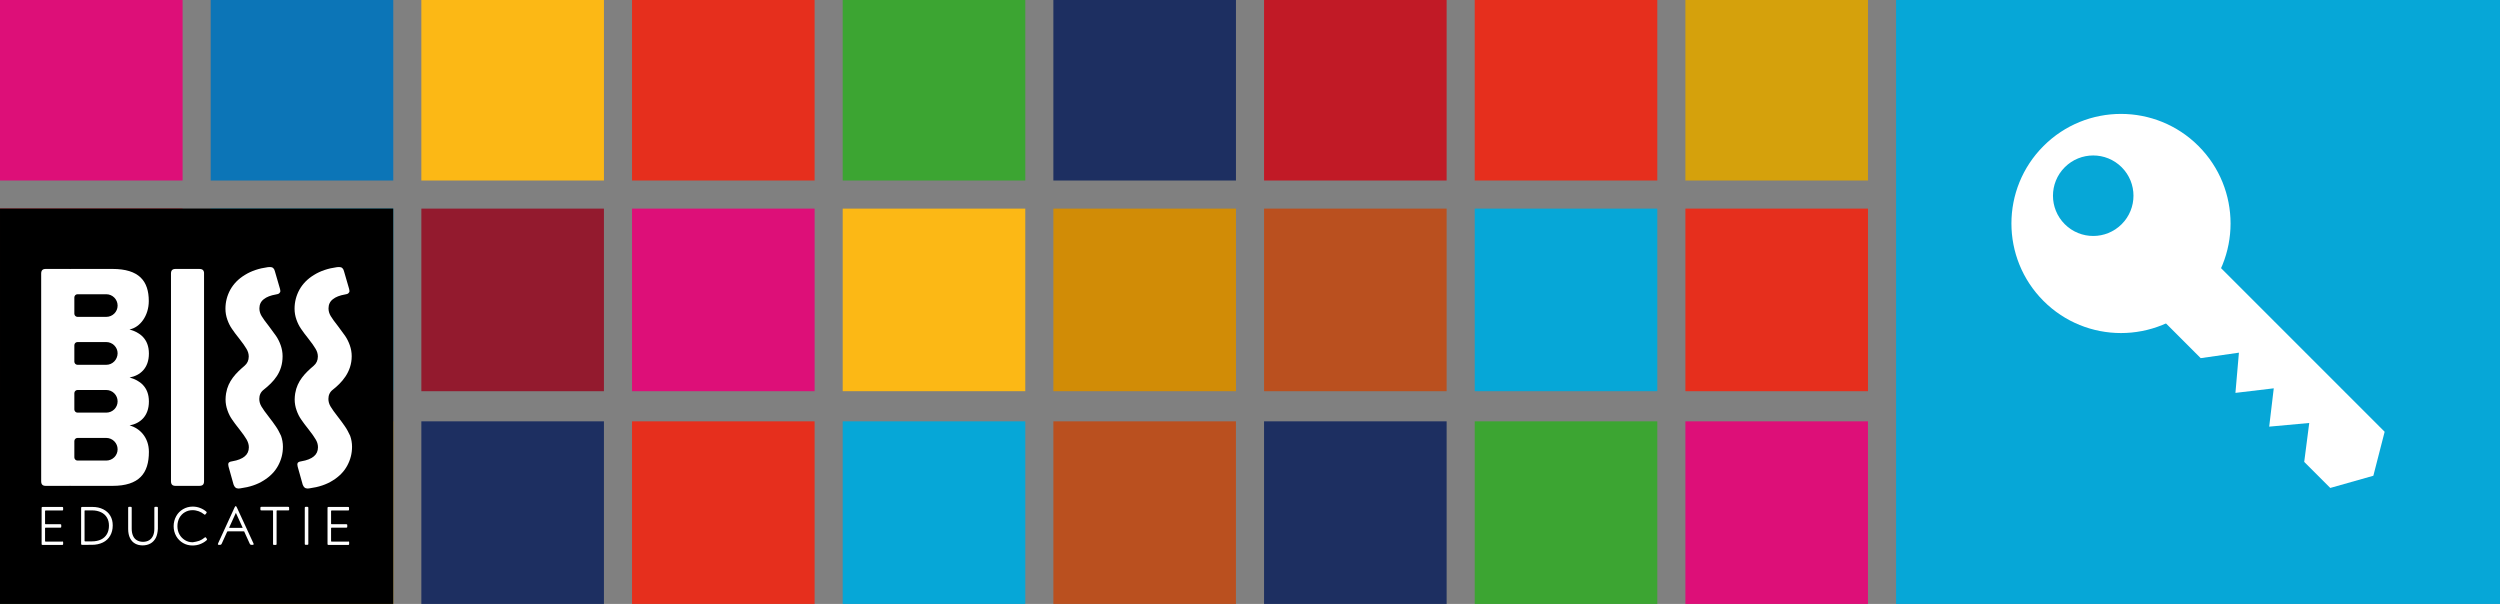 <?xml version="1.0" encoding="UTF-8" standalone="no"?>
<!-- Created with Inkscape (http://www.inkscape.org/) -->

<svg
   xmlns:dc="http://purl.org/dc/elements/1.1/"
   xmlns:cc="http://creativecommons.org/ns#"
   xmlns:rdf="http://www.w3.org/1999/02/22-rdf-syntax-ns#"
   xmlns:svg="http://www.w3.org/2000/svg"
   xmlns="http://www.w3.org/2000/svg"
   xmlns:sodipodi="http://sodipodi.sourceforge.net/DTD/sodipodi-0.dtd"
   xmlns:inkscape="http://www.inkscape.org/namespaces/inkscape"
   width="1780"
   height="430"
   viewBox="0 0 470.958 113.771"
   version="1.1"
   id="svg8"
   inkscape:version="0.92.4 (5da689c313, 2019-01-14)"
   sodipodi:docname="Deelnemerscode.svg">
  <rect x="0" y="0" width="470.958" height="113.771" fill="#808080" stroke="none"/>
  <defs
     id="defs2">
    <inkscape:path-effect
       effect="skeletal"
       id="path-effect4665"
       is_visible="true"
       pattern="M 0,5 C 0,2.24 2.24,0 5,0 7.76,0 10,2.24 10,5 10,7.76 7.76,10 5,10 2.24,10 0,7.76 0,5 Z"
       copytype="single_stretched"
       prop_scale="0.265"
       scale_y_rel="false"
       spacing="0"
       normal_offset="0"
       tang_offset="0"
       prop_units="false"
       vertical_pattern="false"
       fuse_tolerance="0" />
    <inkscape:path-effect
       effect="skeletal"
       id="path-effect4661"
       is_visible="true"
       pattern="M 0,5 C 0,2.24 2.24,0 5,0 7.76,0 10,2.24 10,5 10,7.76 7.76,10 5,10 2.24,10 0,7.76 0,5 Z"
       copytype="single_stretched"
       prop_scale="0.265"
       scale_y_rel="false"
       spacing="0"
       normal_offset="0"
       tang_offset="0"
       prop_units="false"
       vertical_pattern="false"
       fuse_tolerance="0" />
  </defs>
  <sodipodi:namedview
     id="base"
     pagecolor="#ffffff"
     bordercolor="#666666"
     borderopacity="1.0"
     inkscape:pageopacity="0.0"
     inkscape:pageshadow="2"
     inkscape:zoom="1.32"
     inkscape:cx="1512.8789"
     inkscape:cy="131.14449"
     inkscape:document-units="px"
     inkscape:current-layer="layer1"
     showgrid="false"
     inkscape:window-width="1920"
     inkscape:window-height="1017"
     inkscape:window-x="-8"
     inkscape:window-y="-8"
     inkscape:window-maximized="1"
     showguides="true"
     inkscape:guide-bbox="true"
     units="px">
    <sodipodi:guide
       position="0,726.908"
       orientation="1,0"
       id="guide10"
       inkscape:locked="false"
       inkscape:label=""
       inkscape:color="rgb(0,0,255)" />
    <sodipodi:guide
       position="34.396,660.066"
       orientation="1,0"
       id="guide12"
       inkscape:locked="false"
       inkscape:label=""
       inkscape:color="rgb(0,0,255)" />
    <sodipodi:guide
       position="527.774,589.046"
       orientation="1,0"
       id="guide14"
       inkscape:locked="false" />
    <sodipodi:guide
       position="580.691,536.129"
       orientation="1,0"
       id="guide16"
       inkscape:locked="false" />
    <sodipodi:guide
       position="784.002,469.287"
       orientation="1,0"
       id="guide18"
       inkscape:locked="false" />
    <sodipodi:guide
       position="1029.09,428.904"
       orientation="1,0"
       id="guide20"
       inkscape:locked="false" />
    <sodipodi:guide
       position="39.688,165.754"
       orientation="1,0"
       id="guide22"
       inkscape:locked="false"
       inkscape:label=""
       inkscape:color="rgb(0,0,255)" />
    <sodipodi:guide
       position="74.083,160.306"
       orientation="1,0"
       id="guide24"
       inkscape:locked="false"
       inkscape:label=""
       inkscape:color="rgb(0,0,255)" />
    <sodipodi:guide
       position="79.375,152.525"
       orientation="1,0"
       id="guide26"
       inkscape:locked="false"
       inkscape:label=""
       inkscape:color="rgb(0,0,255)" />
    <sodipodi:guide
       position="113.771,134.237"
       orientation="1,0"
       id="guide28"
       inkscape:locked="false"
       inkscape:label=""
       inkscape:color="rgb(0,0,255)" />
    <sodipodi:guide
       position="119.062,130.346"
       orientation="1,0"
       id="guide30"
       inkscape:locked="false"
       inkscape:label=""
       inkscape:color="rgb(0,0,255)" />
    <sodipodi:guide
       position="153.458,84.433"
       orientation="1,0"
       id="guide32"
       inkscape:locked="false"
       inkscape:label=""
       inkscape:color="rgb(0,0,255)" />
    <sodipodi:guide
       position="158.75,77.43"
       orientation="1,0"
       id="guide34"
       inkscape:locked="false"
       inkscape:label=""
       inkscape:color="rgb(0,0,255)" />
    <sodipodi:guide
       position="0,0"
       orientation="0,1"
       id="guide36"
       inkscape:locked="false"
       inkscape:label=""
       inkscape:color="rgb(0,0,255)" />
    <sodipodi:guide
       position="-31.517,34.629"
       orientation="0,1"
       id="guide38"
       inkscape:locked="false"
       inkscape:label=""
       inkscape:color="rgb(0,0,255)" />
    <sodipodi:guide
       position="-19.066,39.688"
       orientation="0,1"
       id="guide40"
       inkscape:locked="false"
       inkscape:label=""
       inkscape:color="rgb(0,0,255)" />
    <sodipodi:guide
       position="193.146,101.942"
       orientation="1,0"
       id="guide42"
       inkscape:locked="false"
       inkscape:label=""
       inkscape:color="rgb(0,0,255)" />
    <sodipodi:guide
       position="198.438,129.179"
       orientation="1,0"
       id="guide44"
       inkscape:locked="false"
       inkscape:label=""
       inkscape:color="rgb(0,0,255)" />
    <sodipodi:guide
       position="232.833,78.986"
       orientation="1,0"
       id="guide46"
       inkscape:locked="false"
       inkscape:label=""
       inkscape:color="rgb(0,0,255)" />
    <sodipodi:guide
       position="238.125,119.841"
       orientation="1,0"
       id="guide48"
       inkscape:locked="false"
       inkscape:label=""
       inkscape:color="rgb(0,0,255)" />
    <sodipodi:guide
       position="272.521,125.288"
       orientation="1,0"
       id="guide50"
       inkscape:locked="false"
       inkscape:label=""
       inkscape:color="rgb(0,0,255)" />
    <sodipodi:guide
       position="312.208,121.008"
       orientation="1,0"
       id="guide52"
       inkscape:locked="false"
       inkscape:label=""
       inkscape:color="rgb(0,0,255)" />
    <sodipodi:guide
       position="317.5,94.55"
       orientation="1,0"
       id="guide54"
       inkscape:locked="false"
       inkscape:label=""
       inkscape:color="rgb(0,0,255)" />
    <sodipodi:guide
       position="-10.895,74.083"
       orientation="0,1"
       id="guide56"
       inkscape:locked="false"
       inkscape:label=""
       inkscape:color="rgb(0,0,255)" />
    <sodipodi:guide
       position="-17.898,79.375"
       orientation="0,1"
       id="guide58"
       inkscape:locked="false"
       inkscape:label=""
       inkscape:color="rgb(0,0,255)" />
    <sodipodi:guide
       position="277.812,145.132"
       orientation="1,0"
       id="guide60"
       inkscape:locked="false"
       inkscape:label=""
       inkscape:color="rgb(0,0,255)" />
    <sodipodi:guide
       position="11.673,113.771"
       orientation="0,1"
       id="guide62"
       inkscape:locked="false"
       inkscape:label=""
       inkscape:color="rgb(0,0,255)" />
    <sodipodi:guide
       position="19.455,119.062"
       orientation="0,1"
       id="guide64"
       inkscape:locked="false"
       inkscape:label=""
       inkscape:color="rgb(0,0,255)" />
    <sodipodi:guide
       position="119.062,153.458"
       orientation="0,1"
       id="guide66"
       inkscape:locked="false"
       inkscape:label=""
       inkscape:color="rgb(0,0,255)" />
    <sodipodi:guide
       position="134.626,158.75"
       orientation="0,1"
       id="guide68"
       inkscape:locked="false"
       inkscape:label=""
       inkscape:color="rgb(0,0,255)" />
    <sodipodi:guide
       position="181.706,193.146"
       orientation="0,1"
       id="guide70"
       inkscape:locked="false"
       inkscape:label=""
       inkscape:color="rgb(0,0,255)" />
    <sodipodi:guide
       position="351.896,153.458"
       orientation="1,0"
       id="guide72"
       inkscape:locked="false"
       inkscape:label=""
       inkscape:color="rgb(0,0,255)" />
    <sodipodi:guide
       position="357.188,92.215"
       orientation="1,0"
       id="guide74"
       inkscape:locked="false"
       inkscape:label=""
       inkscape:color="rgb(0,0,255)" />
    <sodipodi:guide
       position="391.583,119.062"
       orientation="1,0"
       id="guide76"
       inkscape:locked="false"
       inkscape:label=""
       inkscape:color="rgb(0,0,255)" />
    <sodipodi:guide
       position="396.875,143.186"
       orientation="1,0"
       id="guide78"
       inkscape:locked="false"
       inkscape:label=""
       inkscape:color="rgb(0,0,255)" />
    <sodipodi:guide
       position="431.271,139.684"
       orientation="1,0"
       id="guide80"
       inkscape:locked="false"
       inkscape:label=""
       inkscape:color="rgb(0,0,255)" />
    <sodipodi:guide
       position="436.562,102.331"
       orientation="1,0"
       id="guide82"
       inkscape:locked="false"
       inkscape:label=""
       inkscape:color="rgb(0,0,255)" />
    <sodipodi:guide
       position="470.958,87.935"
       orientation="1,0"
       id="guide84"
       inkscape:locked="false"
       inkscape:label=""
       inkscape:color="rgb(0,0,255)" />
    <sodipodi:guide
       position="-131.507,-108.26"
       orientation="0,1"
       id="guide100"
       inkscape:locked="false" />
    <sodipodi:guide
       position="-114.658,-115.078"
       orientation="0,1"
       id="guide102"
       inkscape:locked="false" />
  </sodipodi:namedview>
  <g
     inkscape:label="Laag 1"
     inkscape:groupmode="layer"
     id="layer1"
     transform="translate(0,-183.229)">
    <rect
       style="opacity:1;vector-effect:none;fill:#dd0f78;fill-opacity:1;stroke:none;stroke-width:0.265;stroke-linecap:butt;stroke-linejoin:miter;stroke-miterlimit:4;stroke-dasharray:0.53, 0.265;stroke-dashoffset:0;stroke-opacity:1"
       id="rect97"
       width="34.396"
       height="34.396"
       x="0"
       y="182.84" />
    <rect
       style="opacity:1;vector-effect:none;fill:#0c75b7;fill-opacity:1;stroke:none;stroke-width:0.265;stroke-linecap:butt;stroke-linejoin:miter;stroke-miterlimit:4;stroke-dasharray:0.53, 0.265;stroke-dashoffset:0;stroke-opacity:1"
       id="rect97-2"
       width="34.396"
       height="34.396"
       x="39.688"
       y="182.84" />
    <rect
       style="opacity:1;vector-effect:none;fill:#fcb815;fill-opacity:1;stroke:none;stroke-width:0.265;stroke-linecap:butt;stroke-linejoin:miter;stroke-miterlimit:4;stroke-dasharray:0.53, 0.265;stroke-dashoffset:0;stroke-opacity:1"
       id="rect97-7"
       width="34.396"
       height="34.396"
       x="79.375"
       y="182.84" />
    <rect
       style="opacity:1;vector-effect:none;fill:#e62f1d;fill-opacity:1;stroke:none;stroke-width:0.265;stroke-linecap:butt;stroke-linejoin:miter;stroke-miterlimit:4;stroke-dasharray:0.53, 0.265;stroke-dashoffset:0;stroke-opacity:1"
       id="rect97-2-8"
       width="34.396"
       height="34.396"
       x="119.062"
       y="182.84" />
    <rect
       style="opacity:1;vector-effect:none;fill:#3ca532;fill-opacity:1;stroke:none;stroke-width:0.265;stroke-linecap:butt;stroke-linejoin:miter;stroke-miterlimit:4;stroke-dasharray:0.53, 0.265;stroke-dashoffset:0;stroke-opacity:1"
       id="rect97-0"
       width="34.396"
       height="34.396"
       x="158.75"
       y="182.84" />
    <rect
       style="opacity:1;vector-effect:none;fill:#1d2f61;fill-opacity:1;stroke:none;stroke-width:0.265;stroke-linecap:butt;stroke-linejoin:miter;stroke-miterlimit:4;stroke-dasharray:0.53, 0.265;stroke-dashoffset:0;stroke-opacity:1"
       id="rect97-2-0"
       width="34.396"
       height="34.396"
       x="198.437"
       y="182.84" />
    <rect
       style="opacity:1;vector-effect:none;fill:#c11a26;fill-opacity:1;stroke:none;stroke-width:0.265;stroke-linecap:butt;stroke-linejoin:miter;stroke-miterlimit:4;stroke-dasharray:0.53, 0.265;stroke-dashoffset:0;stroke-opacity:1"
       id="rect97-7-1"
       width="34.396"
       height="34.396"
       x="238.125"
       y="182.84" />
    <rect
       style="opacity:1;vector-effect:none;fill:#e62f1d;fill-opacity:1;stroke:none;stroke-width:0.265;stroke-linecap:butt;stroke-linejoin:miter;stroke-miterlimit:4;stroke-dasharray:0.53, 0.265;stroke-dashoffset:0;stroke-opacity:1"
       id="rect97-2-8-7"
       width="34.396"
       height="34.396"
       x="277.812"
       y="182.84" />
    <rect
       style="opacity:1;vector-effect:none;fill:#d5a10c;fill-opacity:1;stroke:none;stroke-width:0.265;stroke-linecap:butt;stroke-linejoin:miter;stroke-miterlimit:4;stroke-dasharray:0.53, 0.265;stroke-dashoffset:0;stroke-opacity:1"
       id="rect97-2-8-7-0"
       width="34.396"
       height="34.396"
       x="317.5"
       y="182.84" />
    <rect
       style="opacity:1;vector-effect:none;fill:#e2111f;fill-opacity:1;stroke:none;stroke-width:0.265;stroke-linecap:butt;stroke-linejoin:miter;stroke-miterlimit:4;stroke-dasharray:0.53, 0.265;stroke-dashoffset:0;stroke-opacity:1"
       id="rect97-3"
       width="34.396"
       height="34.396"
       x="0"
       y="222.528" />
    <rect
       style="opacity:1;vector-effect:none;fill:#06a7d7;fill-opacity:1;stroke:none;stroke-width:0.265;stroke-linecap:butt;stroke-linejoin:miter;stroke-miterlimit:4;stroke-dasharray:0.53, 0.265;stroke-dashoffset:0;stroke-opacity:1"
       id="rect97-2-81"
       width="34.396"
       height="34.396"
       x="39.688"
       y="222.528" />
    <rect
       style="opacity:1;vector-effect:none;fill:#931a2e;fill-opacity:1;stroke:none;stroke-width:0.265;stroke-linecap:butt;stroke-linejoin:miter;stroke-miterlimit:4;stroke-dasharray:0.53, 0.265;stroke-dashoffset:0;stroke-opacity:1"
       id="rect97-7-5"
       width="34.396"
       height="34.396"
       x="79.375"
       y="222.528" />
    <rect
       style="opacity:1;vector-effect:none;fill:#dd0f78;fill-opacity:1;stroke:none;stroke-width:0.265;stroke-linecap:butt;stroke-linejoin:miter;stroke-miterlimit:4;stroke-dasharray:0.53, 0.265;stroke-dashoffset:0;stroke-opacity:1"
       id="rect97-2-8-2"
       width="34.396"
       height="34.396"
       x="119.063"
       y="222.528" />
    <rect
       style="opacity:1;vector-effect:none;fill:#fcb815;fill-opacity:1;stroke:none;stroke-width:0.265;stroke-linecap:butt;stroke-linejoin:miter;stroke-miterlimit:4;stroke-dasharray:0.53, 0.265;stroke-dashoffset:0;stroke-opacity:1"
       id="rect97-0-4"
       width="34.396"
       height="34.396"
       x="158.75"
       y="222.528" />
    <rect
       style="opacity:1;vector-effect:none;fill:#d18c06;fill-opacity:1;stroke:none;stroke-width:0.265;stroke-linecap:butt;stroke-linejoin:miter;stroke-miterlimit:4;stroke-dasharray:0.53, 0.265;stroke-dashoffset:0;stroke-opacity:1"
       id="rect97-2-0-6"
       width="34.396"
       height="34.396"
       x="198.438"
       y="222.528" />
    <rect
       style="opacity:1;vector-effect:none;fill:#ba501f;fill-opacity:1;stroke:none;stroke-width:0.265;stroke-linecap:butt;stroke-linejoin:miter;stroke-miterlimit:4;stroke-dasharray:0.53, 0.265;stroke-dashoffset:0;stroke-opacity:1"
       id="rect97-7-1-0"
       width="34.396"
       height="34.396"
       x="238.125"
       y="222.528" />
    <rect
       style="opacity:1;vector-effect:none;fill:#06a7d7;fill-opacity:1;stroke:none;stroke-width:0.265;stroke-linecap:butt;stroke-linejoin:miter;stroke-miterlimit:4;stroke-dasharray:0.53, 0.265;stroke-dashoffset:0;stroke-opacity:1"
       id="rect97-2-8-7-07"
       width="34.396"
       height="34.396"
       x="277.812"
       y="222.528" />
    <rect
       style="opacity:1;vector-effect:none;fill:#e62f1d;fill-opacity:1;stroke:none;stroke-width:0.265;stroke-linecap:butt;stroke-linejoin:miter;stroke-miterlimit:4;stroke-dasharray:0.53, 0.265;stroke-dashoffset:0;stroke-opacity:1"
       id="rect97-2-8-7-0-6"
       width="34.396"
       height="34.396"
       x="317.5"
       y="222.528" />
    <rect
       style="opacity:1;vector-effect:none;fill:#487632;fill-opacity:1;stroke:none;stroke-width:0.265;stroke-linecap:butt;stroke-linejoin:miter;stroke-miterlimit:4;stroke-dasharray:0.53, 0.265;stroke-dashoffset:0;stroke-opacity:1"
       id="rect97-4"
       width="34.396"
       height="34.396"
       x="1.7011718e-05"
       y="262.604" />
    <rect
       style="opacity:1;vector-effect:none;fill:#d5a10c;fill-opacity:1;stroke:none;stroke-width:0.265;stroke-linecap:butt;stroke-linejoin:miter;stroke-miterlimit:4;stroke-dasharray:0.53, 0.265;stroke-dashoffset:0;stroke-opacity:1"
       id="rect97-2-9"
       width="34.396"
       height="34.396"
       x="39.688"
       y="262.604" />
    <rect
       style="opacity:1;vector-effect:none;fill:#1d2f61;fill-opacity:1;stroke:none;stroke-width:0.265;stroke-linecap:butt;stroke-linejoin:miter;stroke-miterlimit:4;stroke-dasharray:0.53, 0.265;stroke-dashoffset:0;stroke-opacity:1"
       id="rect97-7-4"
       width="34.396"
       height="34.396"
       x="79.375"
       y="262.604" />
    <rect
       style="opacity:1;vector-effect:none;fill:#e62f1d;fill-opacity:1;stroke:none;stroke-width:0.265;stroke-linecap:butt;stroke-linejoin:miter;stroke-miterlimit:4;stroke-dasharray:0.53, 0.265;stroke-dashoffset:0;stroke-opacity:1"
       id="rect97-2-8-5"
       width="34.396"
       height="34.396"
       x="119.062"
       y="262.604" />
    <rect
       style="opacity:1;vector-effect:none;fill:#06a7d7;fill-opacity:1;stroke:none;stroke-width:0.265;stroke-linecap:butt;stroke-linejoin:miter;stroke-miterlimit:4;stroke-dasharray:0.53, 0.265;stroke-dashoffset:0;stroke-opacity:1"
       id="rect97-0-1"
       width="34.396"
       height="34.396"
       x="158.75"
       y="262.604" />
    <rect
       style="opacity:1;vector-effect:none;fill:#ba501f;fill-opacity:1;stroke:none;stroke-width:0.265;stroke-linecap:butt;stroke-linejoin:miter;stroke-miterlimit:4;stroke-dasharray:0.53, 0.265;stroke-dashoffset:0;stroke-opacity:1"
       id="rect97-2-0-0"
       width="34.396"
       height="34.396"
       x="198.437"
       y="262.604" />
    <rect
       style="opacity:1;vector-effect:none;fill:#1d2f61;fill-opacity:1;stroke:none;stroke-width:0.265;stroke-linecap:butt;stroke-linejoin:miter;stroke-miterlimit:4;stroke-dasharray:0.53, 0.265;stroke-dashoffset:0;stroke-opacity:1"
       id="rect97-7-1-2"
       width="34.396"
       height="34.396"
       x="238.125"
       y="262.604" />
    <rect
       style="opacity:1;vector-effect:none;fill:#3ca532;fill-opacity:1;stroke:none;stroke-width:0.265;stroke-linecap:butt;stroke-linejoin:miter;stroke-miterlimit:4;stroke-dasharray:0.53, 0.265;stroke-dashoffset:0;stroke-opacity:1"
       id="rect97-2-8-7-3"
       width="34.396"
       height="34.396"
       x="277.812"
       y="262.604" />
    <rect
       style="opacity:1;vector-effect:none;fill:#dd0f78;fill-opacity:1;stroke:none;stroke-width:0.265;stroke-linecap:butt;stroke-linejoin:miter;stroke-miterlimit:4;stroke-dasharray:0.53, 0.265;stroke-dashoffset:0;stroke-opacity:1"
       id="rect97-2-8-7-0-5"
       width="34.396"
       height="34.396"
       x="317.5"
       y="262.604" />
    <rect
       style="fill:#06a7d7;fill-opacity:1;stroke:none;stroke-width:0.265"
       x="357.188"
       y="182.84"
       class="st0"
       width="113.771"
       height="114.16"
       id="rect4" />
    <g
       id="g943"
       transform="translate(97.143,-86.807)">
      <rect
         y="309.32"
         x="-97.143"
         height="74.488"
         width="74.083"
         id="rect4584"
         style="opacity:1;vector-effect:none;fill:#000000;fill-opacity:1;stroke:none;stroke-width:1.053;stroke-linecap:butt;stroke-linejoin:miter;stroke-miterlimit:4;stroke-dasharray:none;stroke-dashoffset:0;stroke-opacity:1" />
      <g
         style="stroke-width:4.43"
         transform="matrix(0.209,0,0,0.21,-89.387,355.979)"
         id="g4582">
        <g
           style="stroke-width:4.43"
           id="g14"
           transform="translate(0,-169.9)">
          <path
             style="fill:#ffffff;stroke-width:4.43"
             inkscape:connector-curvature="0"
             id="path4"
             d="m 145.8,2.9 c -0.7,-0.7 -1.8,-1 -3.4,-1 h -21.2 c -1.5,0 -2.5,0.3 -3.2,1 -0.7,0.7 -1,1.7 -1,3.2 v 186.2 c 0,1.4 0.3,2.5 1,3.2 0.7,0.7 1.7,1 3.2,1 h 21.2 c 1.6,0 2.7,-0.3 3.4,-1 0.7,-0.7 1,-1.7 1,-3.2 V 6.1 c 0.1,-1.4 -0.3,-2.5 -1,-3.2 z"
             class="st0" />
          <path
             style="fill:#ffffff;stroke-width:4.43"
             inkscape:connector-curvature="0"
             id="path6"
             d="M 16.8,17.2"
             class="st0" />
          <path
             style="fill:#ffffff;stroke-width:4.43"
             inkscape:connector-curvature="0"
             id="path8"
             d="M 79.6,56.2 C 89.1,54.4 97,43.9 97,30.7 97,12.8 88.3,1.9 64.2,1.9 H 58.6 32 26.4 V 2 C 26.1,2 25.8,1.9 25.5,1.9 H 4.2 C 2.7,1.9 1.7,2.2 1,2.9 0.3,3.6 0,4.7 0,6.1 v 186.2 c 0,1.4 0.3,2.5 1,3.2 0.7,0.7 1.7,1 3.2,1 h 21.2 c 0.4,0 0.6,-0.1 0.9,-0.1 v 0.1 h 5.7 26.7 5.6 c 24.1,0 32.8,-11.3 32.8,-30.5 0,-13 -8.3,-21.3 -17.4,-23.7 9.5,-1.8 17.4,-8.3 17.4,-21.5 v 0 c 0,-13.1 -8.3,-19 -17.4,-21.5 9.5,-1.8 17.4,-8.3 17.4,-21.5 v 0 C 97.1,64.6 88.8,58.7 79.6,56.2 Z M 58.7,173.8 h -26 c -1.5,0 -2.8,-1.3 -2.8,-2.8 v -14.7 c 0,-1.5 1.3,-2.8 2.8,-2.8 h 26 c 5.6,0 10.2,4.6 10.2,10.2 0,5.6 -4.6,10.1 -10.2,10.1 z m 0,-43 h -26 c -1.5,0 -2.8,-1.3 -2.8,-2.8 v -14.7 c 0,-1.5 1.3,-2.8 2.8,-2.8 h 26 c 5.6,0 10.2,4.6 10.2,10.2 0,5.6 -4.6,10.1 -10.2,10.1 z m 0,-42.9 h -26 c -1.5,0 -2.8,-1.3 -2.8,-2.8 V 70.3 c 0,-1.5 1.2,-2.8 2.8,-2.8 h 26 c 5.6,0 10.2,4.6 10.2,10.1 -0.1,5.7 -4.6,10.3 -10.2,10.3 z m 0,-43 h -26 c -1.5,0 -2.8,-1.3 -2.8,-2.8 V 27.4 c 0,-1.5 1.3,-2.8 2.8,-2.8 h 26 c 5.6,0 10.2,4.6 10.2,10.2 0,5.6 -4.6,10.1 -10.2,10.1 z"
             class="st0" />
          <path
             style="fill:#ffffff;stroke-width:4.43"
             inkscape:connector-curvature="0"
             id="path10"
             d="m 211.6,143.3 c -1.7,-2.5 -3.8,-5.4 -6.4,-8.7 -3.1,-3.9 -5.2,-6.9 -6.6,-9.2 -1.4,-2.3 -2,-4.6 -2,-6.9 0,-3.4 1.3,-6.2 3.9,-8.2 9.1,-7.2 17.1,-15.6 17.1,-30.1 0,-3.4 -0.6,-6.7 -1.7,-9.8 -1.1,-3.1 -2.5,-5.9 -4.2,-8.4 -1.7,-2.4 -3.8,-5.3 -6.4,-8.7 -3.1,-3.8 -5.2,-6.9 -6.6,-9.1 -1.4,-2.3 -2,-4.6 -2,-6.9 0,-3.4 1.3,-6.2 3.9,-8.2 2.6,-2.1 6.3,-3.5 11,-4.3 1.4,-0.2 2.4,-0.5 3,-1.1 0.6,-0.5 1,-1.2 1,-2 l -0.3,-1.8 -4.7,-16.1 c -0.3,-1.2 -0.8,-2.1 -1.5,-2.7 -0.7,-0.6 -1.6,-0.9 -2.8,-0.9 -0.8,0 -1.5,0 -1.9,0.1 -8.1,1.1 -15,3.4 -20.8,7 -5.8,3.5 -10.1,7.9 -13.1,13.2 -2.9,5.3 -4.4,11 -4.4,17.1 0,3.4 0.6,6.7 1.7,9.8 1.1,3.1 2.5,5.9 4.2,8.3 1.6,2.4 3.8,5.3 6.6,8.8 2.9,3.7 5.1,6.7 6.4,9 1.4,2.3 2.1,4.6 2.1,7 0,3.4 -1.3,6.2 -3.8,8.3 -7.7,6.5 -14.8,13.6 -16.6,24.6 0,0.2 -0.1,0.4 -0.1,0.6 -0.2,1.5 -0.4,3.2 -0.4,4.9 0,3.5 0.6,6.7 1.7,9.8 1.1,3.2 2.5,5.9 4.2,8.3 1.6,2.4 3.8,5.3 6.6,8.8 2.9,3.7 5.1,6.7 6.4,9 1.3,2.3 2.1,4.6 2.1,7.1 0,3.4 -1.3,6.2 -3.8,8.2 -2.6,2.1 -6.2,3.5 -10.9,4.3 -1.5,0.2 -2.5,0.5 -3.1,1 -0.6,0.5 -0.8,1.1 -0.8,2 l 0.3,1.9 4.5,16 c 0.4,1.2 1,2.1 1.7,2.7 0.7,0.6 1.7,0.9 2.9,0.9 0.7,0 1.3,-0.1 1.7,-0.2 8.2,-1.1 15.1,-3.4 20.8,-7 5.7,-3.5 10.1,-7.9 13,-13.2 2.9,-5.3 4.4,-10.9 4.4,-17.1 0,-3.4 -0.6,-6.7 -1.7,-9.8 -1.5,-3.1 -2.9,-5.9 -4.6,-8.3 z"
             class="st0" />
          <path
             style="fill:#ffffff;stroke-width:4.43"
             inkscape:connector-curvature="0"
             id="path12"
             d="m 273.9,143.3 c -1.7,-2.5 -3.8,-5.4 -6.4,-8.7 -3.1,-3.9 -5.2,-6.9 -6.6,-9.2 -1.4,-2.3 -2,-4.6 -2,-6.9 0,-3.4 1.3,-6.2 3.9,-8.2 7.8,-6.1 17.1,-15.6 17.1,-30.1 0,-3.4 -0.6,-6.7 -1.7,-9.8 -1.1,-3.1 -2.5,-5.9 -4.2,-8.4 -1.7,-2.4 -3.8,-5.3 -6.4,-8.7 -3.1,-3.8 -5.2,-6.9 -6.6,-9.1 -1.4,-2.3 -2,-4.6 -2,-6.9 0,-3.4 1.3,-6.2 3.9,-8.2 2.6,-2.1 6.3,-3.5 11,-4.3 1.4,-0.2 2.4,-0.5 3,-1.1 0.6,-0.5 1,-1.2 1,-2 l -0.3,-1.8 -4.7,-16.1 c -0.3,-1.2 -0.8,-2.1 -1.5,-2.7 -0.7,-0.6 -1.6,-0.9 -2.8,-0.9 -0.8,0 -1.5,0 -1.9,0.1 -8.1,1.1 -15,3.4 -20.8,7 -5.8,3.5 -10.1,7.9 -13.1,13.2 -2.9,5.3 -4.4,11 -4.4,17.1 0,3.4 0.6,6.7 1.7,9.8 1.1,3.1 2.5,5.9 4.2,8.3 1.6,2.4 3.8,5.3 6.6,8.8 2.9,3.7 5.1,6.7 6.4,9 1.4,2.3 2.1,4.6 2.1,7 0,3.4 -1.3,6.2 -3.8,8.3 -7.7,6.5 -14.8,13.6 -16.6,24.6 0,0.2 -0.1,0.4 -0.1,0.6 -0.2,1.5 -0.4,3.2 -0.4,4.9 0,3.5 0.6,6.7 1.7,9.8 1.1,3.2 2.5,5.9 4.2,8.3 1.6,2.4 3.8,5.3 6.6,8.8 2.9,3.7 5.1,6.7 6.4,9 1.4,2.3 2.1,4.6 2.1,7.1 0,3.4 -1.3,6.2 -3.8,8.2 -2.6,2.1 -6.2,3.5 -10.9,4.3 -1.5,0.2 -2.5,0.5 -3.1,1 -0.6,0.5 -0.8,1.1 -0.8,2 l 0.3,1.9 4.5,16 c 0.4,1.2 1,2.1 1.7,2.7 0.7,0.6 1.7,0.9 2.9,0.9 0.7,0 1.3,-0.1 1.7,-0.2 8.2,-1.1 15.1,-3.4 20.8,-7 5.7,-3.5 10.1,-7.9 13,-13.2 2.9,-5.3 4.4,-10.9 4.4,-17.1 0,-3.4 -0.6,-6.7 -1.7,-9.8 -1.5,-3.1 -2.9,-5.9 -4.6,-8.3 z"
             class="st0" />
        </g>
        <g
           style="stroke-width:4.43"
           id="g32"
           transform="translate(0,-169.9)">
          <path
             style="fill:#ffffff;stroke-width:4.43"
             inkscape:connector-curvature="0"
             id="path16"
             d="m 19.6,246.5 c 0.1,0.1 0.2,0.4 0.2,0.8 v 1.2 c 0,0.4 -0.1,0.6 -0.2,0.8 -0.1,0.1 -0.4,0.2 -0.8,0.2 H 1.4 c -0.4,0 -0.6,-0.1 -0.8,-0.2 -0.1,-0.1 -0.2,-0.4 -0.2,-0.8 v -32.1 c 0,-0.4 0.1,-0.6 0.2,-0.8 0.1,-0.1 0.4,-0.2 0.8,-0.2 h 17.4 c 0.4,0 0.6,0.1 0.8,0.2 0.1,0.1 0.2,0.4 0.2,0.8 v 1.2 c 0,0.4 -0.1,0.6 -0.2,0.8 -0.1,0.1 -0.4,0.2 -0.8,0.2 H 4 c -0.3,0 -0.5,0.2 -0.5,0.5 v 11.3 c 0,0.3 0.2,0.5 0.5,0.5 h 13.1 c 0.4,0 0.6,0.1 0.8,0.2 0.1,0.1 0.2,0.4 0.2,0.8 v 1.1 c 0,0.4 -0.1,0.6 -0.2,0.8 -0.1,0.1 -0.4,0.2 -0.8,0.2 H 4 c -0.3,0 -0.5,0.2 -0.5,0.5 V 246 c 0,0.3 0.2,0.5 0.5,0.5 h 14.8 c 0.4,-0.2 0.6,-0.1 0.8,0 z"
             class="st0" />
          <path
             style="fill:#ffffff;stroke-width:4.43"
             inkscape:connector-curvature="0"
             id="path18"
             d="m 36.2,215.6 c 0.1,-0.1 0.4,-0.2 0.8,-0.2 h 9.2 c 3.7,0 6.9,0.7 9.7,2.1 2.8,1.4 4.9,3.3 6.4,5.8 1.5,2.5 2.2,5.4 2.2,8.7 0,3.5 -0.8,6.6 -2.3,9.2 -1.5,2.6 -3.7,4.7 -6.6,6.1 -2.9,1.4 -6.2,2.1 -10,2.1 H 37 c -0.4,0 -0.6,-0.1 -0.8,-0.2 -0.1,-0.1 -0.2,-0.4 -0.2,-0.8 v -32.1 c 0,-0.3 0.1,-0.6 0.2,-0.7 z m 2.9,3.4 v 26.8 c 0,0.3 0.2,0.5 0.5,0.5 h 6.1 c 3.2,0 6,-0.6 8.3,-1.7 2.3,-1.1 4.1,-2.8 5.3,-4.9 1.2,-2.1 1.8,-4.6 1.8,-7.5 0,-2.8 -0.6,-5.2 -1.8,-7.2 -1.2,-2.1 -3,-3.7 -5.3,-4.8 -2.3,-1.1 -5,-1.7 -8.1,-1.7 h -6.3 c -0.3,0 -0.5,0.1 -0.5,0.5 z"
             class="st0" />
          <path
             style="fill:#ffffff;stroke-width:4.43"
             inkscape:connector-curvature="0"
             id="path20"
             d="m 103.3,243.2 c -1.2,2.2 -2.8,3.9 -4.8,5 -2,1.1 -4.4,1.7 -7,1.7 -2.6,0 -4.8,-0.5 -6.8,-1.6 -2,-1.1 -3.5,-2.7 -4.6,-4.9 -1.1,-2.2 -1.7,-4.9 -1.7,-8.2 v -18.9 c 0,-0.4 0.1,-0.6 0.2,-0.8 0.1,-0.1 0.4,-0.2 0.8,-0.2 h 1.2 c 0.4,0 0.6,0.1 0.8,0.2 0.1,0.1 0.2,0.4 0.2,0.8 V 235 c 0,2.4 0.4,4.5 1.2,6.3 0.8,1.8 1.9,3.1 3.5,4 1.5,0.9 3.4,1.4 5.5,1.4 2.1,0 4,-0.5 5.5,-1.4 1.5,-0.9 2.7,-2.3 3.5,-4 0.8,-1.7 1.2,-3.8 1.2,-6.2 v -18.8 c 0,-0.4 0.1,-0.6 0.2,-0.8 0.1,-0.1 0.4,-0.2 0.8,-0.2 h 1.2 c 0.4,0 0.6,0.1 0.8,0.2 0.1,0.1 0.2,0.4 0.2,0.8 V 235 c -0.2,3.3 -0.8,6 -1.9,8.2 z"
             class="st0" />
          <path
             style="fill:#ffffff;stroke-width:4.43"
             inkscape:connector-curvature="0"
             id="path22"
             d="m 142.4,245.8 c 1.8,-0.7 3.4,-1.6 4.8,-2.8 0.3,-0.3 0.6,-0.4 0.8,-0.4 0.2,0 0.4,0.1 0.6,0.4 l 0.7,1 c 0.2,0.3 0.2,0.5 0.2,0.6 0,0.2 -0.2,0.5 -0.5,0.8 -1.7,1.5 -3.7,2.6 -5.8,3.4 -2.1,0.8 -4.4,1.2 -6.8,1.2 -3,0 -5.9,-0.7 -8.5,-2.2 -2.6,-1.5 -4.7,-3.6 -6.2,-6.2 -1.5,-2.7 -2.3,-5.6 -2.3,-8.9 0,-3.3 0.8,-6.3 2.3,-9 1.5,-2.7 3.6,-4.8 6.2,-6.3 2.6,-1.5 5.5,-2.3 8.7,-2.3 2.3,0 4.5,0.4 6.6,1.2 2.1,0.8 4,1.9 5.6,3.3 0.3,0.2 0.4,0.5 0.4,0.7 0,0.2 -0.1,0.4 -0.3,0.7 l -0.7,0.9 c -0.3,0.3 -0.5,0.5 -0.7,0.5 -0.1,0 -0.2,0 -0.3,-0.1 -0.1,-0.1 -0.3,-0.2 -0.4,-0.3 -1.5,-1.2 -3.1,-2.1 -4.8,-2.7 -1.7,-0.6 -3.6,-1 -5.5,-1 -2.5,0 -4.8,0.6 -6.9,1.8 -2.1,1.2 -3.8,2.9 -5,5.1 -1.2,2.2 -1.8,4.7 -1.8,7.5 0,2.7 0.6,5.1 1.8,7.3 1.2,2.2 2.9,3.9 5,5.2 2.1,1.3 4.4,1.9 7,1.9 2.1,-0.3 4,-0.7 5.8,-1.3 z"
             class="st0" />
          <path
             style="fill:#ffffff;stroke-width:4.43"
             inkscape:connector-curvature="0"
             id="path24"
             d="m 183,237.4 c -0.1,-0.1 -0.3,-0.1 -0.6,-0.1 h -14 c -0.3,0 -0.4,0 -0.6,0.1 -0.1,0.1 -0.2,0.2 -0.3,0.5 l -4.6,10.1 c -0.3,0.6 -0.5,1 -0.7,1.1 -0.2,0.2 -0.6,0.3 -1.1,0.3 h -0.9 c -0.3,0 -0.6,0 -0.7,-0.1 -0.2,-0.1 -0.2,-0.3 -0.2,-0.5 0,-0.1 0.1,-0.4 0.2,-0.8 l 14.2,-30.8 c 0.3,-0.6 0.5,-1.1 0.7,-1.5 0.2,-0.4 0.4,-0.6 0.5,-0.8 0.1,-0.2 0.3,-0.2 0.5,-0.2 0.2,0 0.3,0.1 0.4,0.2 0.1,0.1 0.3,0.4 0.5,0.8 0.2,0.4 0.4,0.9 0.7,1.5 l 14.3,30.8 c 0.2,0.4 0.2,0.6 0.2,0.8 0,0.2 -0.1,0.4 -0.2,0.5 -0.2,0.1 -0.4,0.1 -0.7,0.1 h -1 c -0.5,0 -0.8,-0.1 -1.1,-0.3 -0.2,-0.2 -0.5,-0.6 -0.7,-1.1 l -4.6,-10.1 c 0,-0.2 -0.1,-0.4 -0.2,-0.5 z m -1.6,-3.2 c 0.1,0 0.1,-0.1 0.1,-0.2 0,-0.1 0,-0.2 -0.1,-0.4 l -5.9,-12.9 -5.9,12.9 c -0.1,0.2 -0.1,0.3 -0.1,0.4 0,0.1 0,0.2 0.1,0.2 0.1,0 0.2,0 0.4,0 h 11 c 0.2,0.1 0.3,0.1 0.4,0 z"
             class="st0" />
          <path
             style="fill:#ffffff;stroke-width:4.43"
             inkscape:connector-curvature="0"
             id="path26"
             d="m 223.4,218.3 c -0.1,0.1 -0.4,0.2 -0.8,0.2 h -9.9 c -0.3,0 -0.5,0.2 -0.5,0.5 v 29.5 c 0,0.4 -0.1,0.6 -0.2,0.8 -0.1,0.1 -0.4,0.2 -0.8,0.2 H 210 c -0.4,0 -0.6,-0.1 -0.8,-0.2 -0.1,-0.1 -0.2,-0.4 -0.2,-0.8 V 219 c 0,-0.3 -0.2,-0.5 -0.5,-0.5 h -9.9 c -0.4,0 -0.6,-0.1 -0.8,-0.2 -0.1,-0.1 -0.2,-0.4 -0.2,-0.8 v -1.2 c 0,-0.4 0.1,-0.6 0.2,-0.8 0.1,-0.1 0.4,-0.2 0.8,-0.2 h 23.9 c 0.4,0 0.6,0.1 0.8,0.2 0.1,0.1 0.2,0.4 0.2,0.8 v 1.2 c 0.1,0.4 0,0.7 -0.1,0.8 z"
             class="st0" />
          <path
             style="fill:#ffffff;stroke-width:4.43"
             inkscape:connector-curvature="0"
             id="path28"
             d="m 240.6,249.2 c -0.1,0.1 -0.4,0.2 -0.8,0.2 h -1.2 c -0.4,0 -0.6,-0.1 -0.8,-0.2 -0.1,-0.1 -0.2,-0.4 -0.2,-0.8 v -32.1 c 0,-0.4 0.1,-0.6 0.2,-0.8 0.1,-0.1 0.4,-0.2 0.8,-0.2 h 1.2 c 0.4,0 0.6,0.1 0.8,0.2 0.1,0.1 0.2,0.4 0.2,0.8 v 32.1 c 0,0.4 -0.1,0.7 -0.2,0.8 z"
             class="st0" />
          <path
             style="fill:#ffffff;stroke-width:4.43"
             inkscape:connector-curvature="0"
             id="path30"
             d="m 277.4,246.5 c 0.1,0.1 0.2,0.4 0.2,0.8 v 1.2 c 0,0.4 -0.1,0.6 -0.2,0.8 -0.1,0.1 -0.4,0.2 -0.8,0.2 h -17.5 c -0.4,0 -0.6,-0.1 -0.8,-0.2 -0.1,-0.1 -0.2,-0.4 -0.2,-0.8 v -32.1 c 0,-0.4 0.1,-0.6 0.2,-0.8 0.1,-0.1 0.4,-0.2 0.8,-0.2 h 17.4 c 0.4,0 0.6,0.1 0.8,0.2 0.1,0.1 0.2,0.4 0.2,0.8 v 1.2 c 0,0.4 -0.1,0.6 -0.2,0.8 -0.1,0.1 -0.4,0.2 -0.8,0.2 h -14.7 c -0.3,0 -0.5,0.2 -0.5,0.5 v 11.3 c 0,0.3 0.2,0.5 0.5,0.5 h 13.1 c 0.4,0 0.6,0.1 0.8,0.2 0.1,0.1 0.2,0.4 0.2,0.8 v 1.1 c 0,0.4 -0.1,0.6 -0.2,0.8 -0.1,0.1 -0.4,0.2 -0.8,0.2 h -13.1 c -0.3,0 -0.5,0.2 -0.5,0.5 V 246 c 0,0.3 0.2,0.5 0.5,0.5 h 14.8 c 0.4,-0.2 0.7,-0.1 0.8,0 z"
             class="st0" />
        </g>
      </g>
    </g>
    <g
       id="g914"
       transform="rotate(45,414.073,239.92)">
      <path
         sodipodi:nodetypes="sssssccccc"
         id="path4657"
         d="m 393.494,219.224 c -11.4,-1.1e-4 -20.642,9.241 -20.642,20.641 -1.1e-4,11.4 9.242,20.642 20.642,20.642 11.4,-1.1e-4 20.642,-9.242 20.641,-20.642 -1.1e-4,-11.4 -9.242,-20.641 -20.641,-20.641 z m -7.399,13.059 c 4.188,-1.7e-4 7.583,3.395 7.583,7.583 -5e-5,4.188 -3.395,7.583 -7.583,7.583 -4.188,-5e-5 -7.583,-3.395 -7.583,-7.583 5e-5,-4.188 3.395,-7.583 7.583,-7.583 z"
         style="opacity:1;vector-effect:none;fill:#ffffff;fill-opacity:1;stroke:none;stroke-width:0.58;stroke-linecap:butt;stroke-linejoin:miter;stroke-miterlimit:4;stroke-dasharray:none;stroke-dashoffset:0;stroke-opacity:1"
         inkscape:connector-curvature="0" />
      <path
         sodipodi:nodetypes="ccccccccccccc"
         inkscape:connector-curvature="0"
         id="path4668"
         d="m 407.179,232.491 h 49.181 l 4.353,7.363 -4.114,7.363 h -6.941 l -4.515,-5.853 -4.845,5.823 -4.497,-5.713 -4.497,5.713 -4.892,-5.821 -4.362,5.821 h -9.783 z"
         style="opacity:1;fill:#ffffff;fill-opacity:1;stroke:none;stroke-width:0.205px;stroke-linecap:butt;stroke-linejoin:miter;stroke-opacity:1" />
    </g>
  </g>
  <style
     id="style2"
     type="text/css">
	.st0{fill:#E5243B;}
	.st1{fill:#FFFFFF;}
</style>
</svg>
